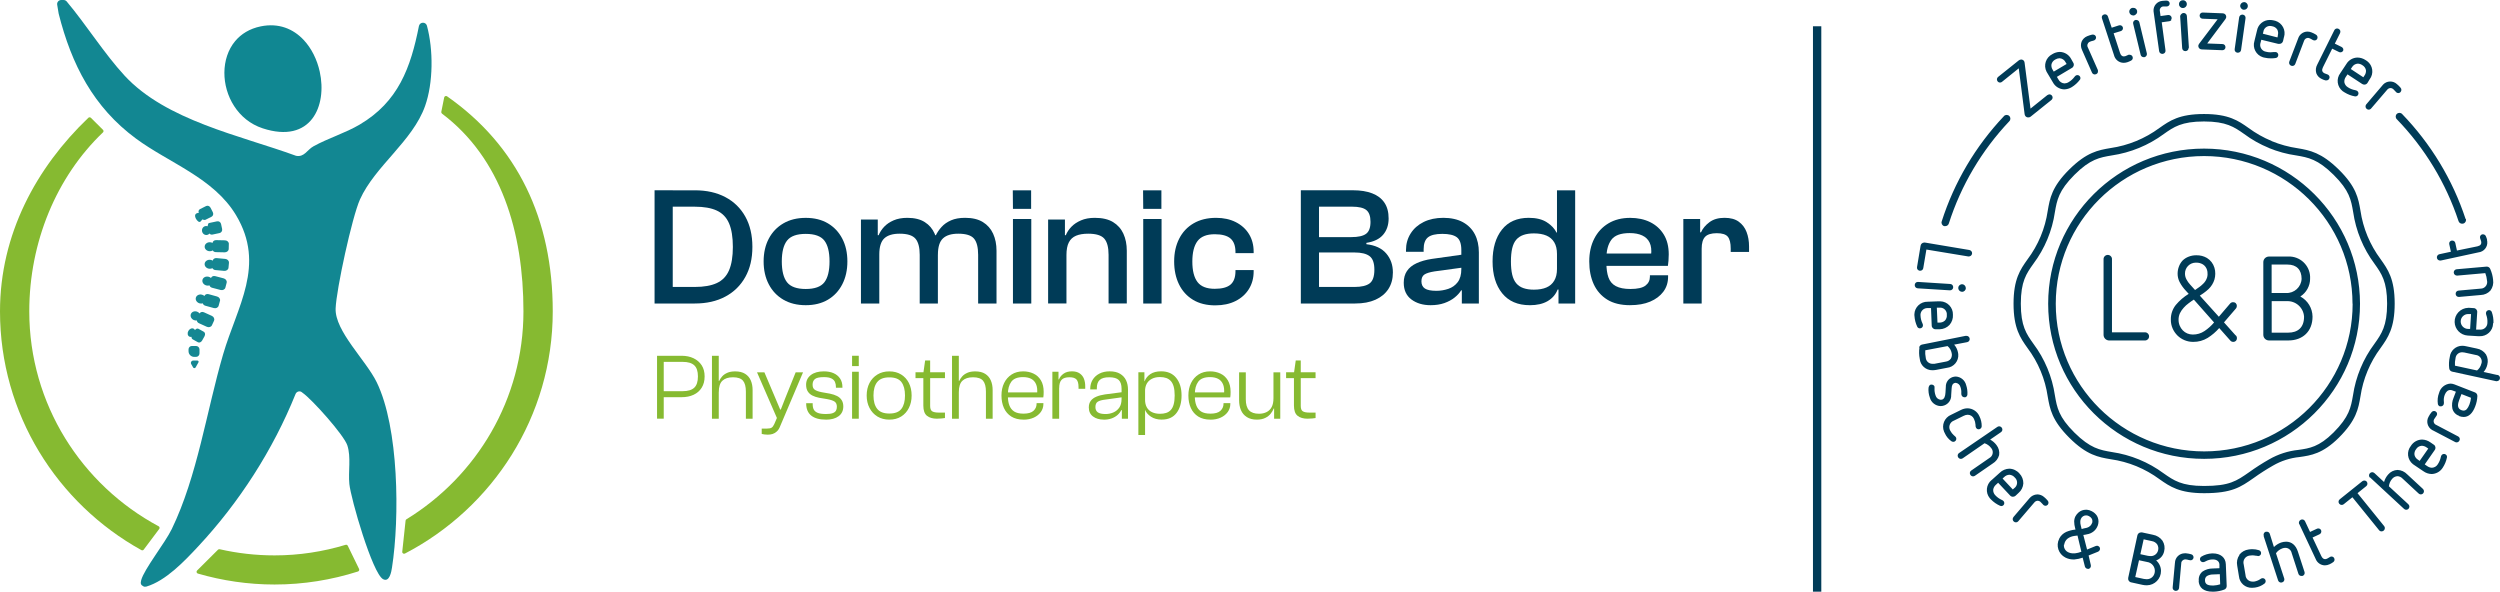 <svg width="300" height="71" viewBox="0 0 300 71" fill="none" xmlns="http://www.w3.org/2000/svg">
<g clip-path="url(#clip0_168_464)">
<path d="M26.926 8.704C26.907 11.473 28.519 14.415 31.523 15.399C37.323 17.298 39.281 12.711 38.368 8.596C38.053 7.171 37.391 5.8 36.427 4.779C35.188 3.465 33.445 2.722 31.288 3.164C29.949 3.438 28.933 4.08 28.217 4.936C27.354 5.971 26.937 7.317 26.926 8.707V8.704Z" fill="#108792"/>
<path d="M53.302 11.693L52.956 13.419C52.94 13.5 52.973 13.582 53.038 13.633C60.135 18.986 62.814 27.832 62.814 37.368C62.814 47.904 57.188 57.156 48.771 62.315C48.714 62.35 48.676 62.41 48.67 62.475L48.27 66.208C48.251 66.381 48.436 66.506 48.591 66.427C59.121 60.952 66.33 49.985 66.33 37.368C66.33 26.293 62.101 17.472 53.648 11.558C53.517 11.469 53.335 11.539 53.305 11.693H53.302Z" fill="url(#paint0_linear_168_464)"/>
<path d="M41.732 65.49C41.686 65.395 41.577 65.347 41.473 65.379C38.772 66.197 35.913 66.647 32.944 66.647C30.681 66.647 28.481 66.39 26.363 65.907C26.289 65.891 26.216 65.913 26.161 65.964L23.651 68.462C23.533 68.579 23.582 68.782 23.743 68.828C26.665 69.676 29.75 70.142 32.944 70.142C36.435 70.142 39.798 69.587 42.957 68.579C43.085 68.538 43.145 68.392 43.088 68.273L41.732 65.488V65.49Z" fill="url(#paint1_linear_168_464)"/>
<path d="M3.513 37.365C3.513 29.067 6.764 21.227 12.355 15.887C12.445 15.803 12.445 15.662 12.357 15.578L10.912 14.14C10.827 14.056 10.688 14.053 10.601 14.137C4.362 20.097 0 28.103 0 37.365C0 49.671 6.857 60.41 16.965 66.013C17.063 66.067 17.186 66.04 17.251 65.95L19.108 63.471C19.187 63.366 19.154 63.214 19.035 63.152C9.806 58.205 3.513 48.506 3.513 37.365Z" fill="url(#paint2_linear_168_464)"/>
<path d="M27.476 31.535L27.419 32.131C27.397 32.361 27.165 32.529 26.899 32.505L25.845 32.407C25.684 32.394 25.551 32.302 25.496 32.18C25.387 32.234 25.259 32.264 25.123 32.25C24.783 32.218 24.529 31.952 24.557 31.654C24.584 31.356 24.884 31.142 25.224 31.175C25.338 31.186 25.444 31.224 25.529 31.278C25.556 31.088 25.755 30.953 25.978 30.971L27.032 31.069C27.299 31.093 27.495 31.302 27.473 31.532L27.476 31.535Z" fill="#158792"/>
<path d="M27.198 33.933L27.046 34.513C26.986 34.738 26.73 34.865 26.471 34.797L25.447 34.529C25.292 34.488 25.175 34.377 25.14 34.247C25.022 34.285 24.892 34.291 24.761 34.255C24.429 34.169 24.222 33.865 24.298 33.575C24.374 33.286 24.704 33.123 25.036 33.21C25.148 33.239 25.246 33.294 25.322 33.361C25.379 33.18 25.597 33.077 25.815 33.134L26.839 33.402C27.097 33.47 27.258 33.706 27.198 33.93V33.933Z" fill="#158792"/>
<path d="M26.395 36.114L26.235 36.691C26.172 36.916 25.913 37.038 25.657 36.967L24.636 36.686C24.481 36.642 24.367 36.528 24.334 36.401C24.217 36.436 24.086 36.442 23.955 36.404C23.626 36.312 23.422 36.006 23.503 35.718C23.585 35.431 23.915 35.271 24.247 35.364C24.358 35.393 24.454 35.45 24.53 35.521C24.59 35.339 24.811 35.239 25.026 35.298L26.047 35.58C26.303 35.651 26.461 35.889 26.398 36.114H26.395Z" fill="#158792"/>
<path d="M25.684 38.484L25.433 39.029C25.338 39.24 25.063 39.324 24.823 39.216L23.87 38.785C23.726 38.72 23.631 38.59 23.62 38.457C23.5 38.474 23.372 38.457 23.25 38.403C22.942 38.262 22.792 37.932 22.917 37.658C23.043 37.385 23.391 37.279 23.699 37.42C23.802 37.466 23.887 37.536 23.949 37.617C24.037 37.447 24.268 37.382 24.47 37.474L25.423 37.905C25.662 38.013 25.779 38.273 25.681 38.484H25.684Z" fill="#158792"/>
<path d="M24.546 40.345L24.252 40.868C24.137 41.071 23.914 41.161 23.753 41.071L23.114 40.714C23.016 40.66 22.969 40.543 22.986 40.421C22.89 40.443 22.798 40.435 22.713 40.389C22.506 40.272 22.457 39.969 22.604 39.709C22.751 39.449 23.037 39.332 23.244 39.446C23.315 39.484 23.364 39.546 23.397 39.617C23.495 39.454 23.683 39.381 23.819 39.457L24.459 39.814C24.619 39.904 24.658 40.142 24.543 40.343L24.546 40.345Z" fill="#158792"/>
<path d="M27.46 29.272L27.446 29.871C27.441 30.104 27.22 30.286 26.953 30.28L25.894 30.256C25.733 30.253 25.595 30.169 25.532 30.053C25.426 30.115 25.303 30.153 25.167 30.148C24.824 30.139 24.552 29.893 24.56 29.592C24.568 29.291 24.848 29.058 25.192 29.067C25.309 29.069 25.415 29.102 25.505 29.151C25.518 28.961 25.706 28.809 25.93 28.815L26.989 28.839C27.256 28.844 27.468 29.04 27.463 29.27L27.46 29.272Z" fill="#158792"/>
<path d="M26.528 26.886L26.654 27.471C26.703 27.699 26.566 27.921 26.349 27.967L25.483 28.151C25.352 28.178 25.218 28.127 25.142 28.024C25.071 28.105 24.979 28.165 24.867 28.189C24.587 28.249 24.312 28.062 24.249 27.769C24.186 27.477 24.361 27.192 24.641 27.133C24.736 27.114 24.829 27.122 24.913 27.152C24.998 26.745 25.001 26.78 25.183 26.742L26.049 26.558C26.267 26.512 26.482 26.659 26.531 26.886H26.528Z" fill="#158792"/>
<path d="M25.265 24.928L25.537 25.461C25.643 25.667 25.575 25.914 25.39 26.006L24.646 26.38C24.532 26.437 24.287 26.326 24.287 26.326L24.094 26.558C23.917 26.773 23.636 26.488 23.5 26.223C23.364 25.957 23.364 25.716 23.604 25.597C23.685 25.556 23.772 25.543 23.857 25.553C23.775 25.38 23.835 25.177 23.993 25.098L24.736 24.724C24.924 24.63 25.161 24.724 25.265 24.93V24.928Z" fill="#158792"/>
<path d="M23.027 41.518H23.523C23.754 41.518 23.939 41.705 23.939 41.933V42.412C23.939 42.643 23.751 42.827 23.523 42.827H23.308C22.929 42.827 22.624 42.521 22.624 42.147V41.919C22.624 41.697 22.806 41.516 23.03 41.516L23.027 41.518Z" fill="#158792"/>
<path d="M23.473 44.092L23.816 43.482C23.871 43.385 23.8 43.266 23.688 43.266H23.193C22.975 43.266 22.839 43.499 22.945 43.688L23.174 44.092C23.239 44.208 23.408 44.208 23.473 44.092Z" fill="#158792"/>
<path d="M80.729 36.42H78.548V22.833H80.729V36.42ZM83.379 36.42H79.261V34.434H83.379C84.465 34.434 85.345 34.279 86.017 33.968C86.69 33.656 87.18 33.147 87.485 32.437C87.79 31.727 87.943 30.793 87.943 29.628C87.943 28.463 87.79 27.509 87.485 26.799C87.18 26.09 86.69 25.58 86.017 25.269C85.345 24.957 84.465 24.803 83.379 24.803H79.261V22.836H83.379C84.792 22.836 86.015 23.109 87.047 23.657C88.079 24.204 88.877 24.984 89.44 25.997C90.004 27.011 90.287 28.222 90.287 29.628C90.287 31.034 90.004 32.223 89.44 33.236C88.877 34.25 88.079 35.035 87.047 35.588C86.015 36.143 84.792 36.42 83.379 36.42Z" fill="#003B57"/>
<path d="M96.689 36.623C95.657 36.623 94.764 36.403 94.009 35.964C93.255 35.526 92.669 34.91 92.256 34.119C91.842 33.328 91.635 32.413 91.635 31.372C91.635 30.332 91.842 29.419 92.256 28.636C92.669 27.853 93.255 27.241 94.009 26.802C94.764 26.363 95.657 26.144 96.689 26.144C97.721 26.144 98.609 26.363 99.349 26.802C100.09 27.241 100.665 27.853 101.073 28.636C101.482 29.419 101.686 30.332 101.686 31.372C101.686 32.413 101.482 33.328 101.073 34.119C100.665 34.91 100.09 35.526 99.349 35.964C98.609 36.403 97.721 36.623 96.689 36.623ZM96.689 34.678C97.762 34.678 98.505 34.412 98.922 33.876C99.336 33.342 99.543 32.508 99.543 31.372C99.543 30.237 99.336 29.403 98.922 28.869C98.508 28.335 97.764 28.067 96.689 28.067C95.613 28.067 94.867 28.335 94.448 28.869C94.026 29.403 93.816 30.237 93.816 31.372C93.816 32.508 94.026 33.342 94.448 33.876C94.87 34.409 95.616 34.678 96.689 34.678Z" fill="#003B57"/>
<path d="M105.515 36.42H103.314V26.342H105.332V29.363L105.515 29.463V36.417V36.42ZM112.546 36.42H110.365V30.579C110.365 29.674 110.19 29.024 109.844 28.631C109.499 28.238 108.87 28.043 107.96 28.043C107.132 28.043 106.517 28.23 106.117 28.601C105.716 28.973 105.515 29.62 105.515 30.538L105.128 30.62L104.946 28.227H105.436C105.586 27.862 105.806 27.526 106.097 27.214C106.389 26.903 106.767 26.645 107.228 26.445C107.69 26.242 108.241 26.141 108.878 26.141C109.733 26.141 110.43 26.309 110.966 26.648C111.503 26.987 111.9 27.453 112.159 28.046C112.418 28.642 112.546 29.325 112.546 30.094V36.42ZM119.577 36.42H117.377V30.579C117.377 29.674 117.211 29.024 116.878 28.631C116.546 28.238 115.917 28.043 114.994 28.043C114.166 28.043 113.551 28.233 113.15 28.612C112.75 28.991 112.549 29.639 112.549 30.56L112.162 30.62L111.979 28.227H112.306C112.47 27.889 112.696 27.558 112.99 27.233C113.281 26.908 113.66 26.645 114.12 26.442C114.583 26.239 115.146 26.139 115.811 26.139C116.679 26.139 117.39 26.307 117.94 26.645C118.49 26.984 118.902 27.45 119.174 28.043C119.446 28.639 119.582 29.322 119.582 30.091V36.417L119.577 36.42Z" fill="#003B57"/>
<path d="M123.735 25.066H121.554L121.535 22.836H123.735V25.066ZM123.754 36.42H121.554V26.282H123.754V36.42Z" fill="#003B57"/>
<path d="M127.975 36.419H125.774V26.341H127.792V29.362L127.975 29.462V36.417V36.419ZM135.21 36.419H133.029V30.578C133.029 29.673 132.855 29.023 132.509 28.63C132.163 28.238 131.52 28.043 130.583 28.043C129.998 28.043 129.513 28.124 129.127 28.286C128.74 28.449 128.451 28.714 128.261 29.088C128.07 29.459 127.975 29.963 127.975 30.6H127.588L127.406 28.227H127.896C128.045 27.861 128.269 27.525 128.568 27.213C128.868 26.902 129.252 26.645 129.72 26.444C130.189 26.241 130.741 26.141 131.381 26.141C132.277 26.141 133.004 26.309 133.563 26.647C134.118 26.986 134.535 27.452 134.807 28.045C135.079 28.641 135.215 29.324 135.215 30.093V36.419H135.21Z" fill="#003B57"/>
<path d="M139.368 25.066H137.187L137.168 22.836H139.368V25.066ZM139.387 36.42H137.187V26.282H139.387V36.42Z" fill="#003B57"/>
<path d="M145.85 36.644C144.791 36.644 143.895 36.422 143.16 35.975C142.424 35.528 141.866 34.91 141.479 34.119C141.093 33.328 140.899 32.412 140.899 31.372C140.899 30.332 141.101 29.435 141.501 28.644C141.902 27.853 142.479 27.238 143.233 26.799C143.987 26.36 144.886 26.141 145.934 26.141C146.83 26.141 147.62 26.314 148.298 26.658C148.976 27.002 149.504 27.479 149.878 28.088C150.251 28.698 150.438 29.4 150.438 30.196V30.378H148.257V30.256C148.257 29.514 148.061 28.969 147.666 28.625C147.272 28.281 146.64 28.108 145.771 28.108C144.807 28.108 144.115 28.381 143.702 28.928C143.288 29.476 143.081 30.297 143.081 31.391C143.081 32.486 143.288 33.304 143.702 33.846C144.115 34.387 144.804 34.656 145.771 34.656C146.64 34.656 147.272 34.488 147.666 34.149C148.061 33.81 148.257 33.271 148.257 32.526V32.404H150.438V32.586C150.438 33.369 150.248 34.071 149.867 34.685C149.485 35.3 148.952 35.78 148.265 36.124C147.579 36.468 146.773 36.642 145.85 36.642V36.644Z" fill="#003B57"/>
<path d="M162.621 36.42H156.1V22.833H162.376C163.259 22.833 164.021 22.955 164.658 23.199C165.296 23.443 165.786 23.814 166.126 24.315C166.467 24.816 166.635 25.45 166.635 26.222C166.635 26.994 166.415 27.655 165.974 28.17C165.532 28.685 164.863 29.007 163.967 29.143V29.305C165.026 29.427 165.821 29.798 166.352 30.422C166.883 31.045 167.147 31.8 167.147 32.692C167.147 33.461 166.968 34.125 166.608 34.678C166.249 35.233 165.731 35.661 165.059 35.965C164.386 36.268 163.575 36.42 162.624 36.42H162.621ZM158.281 24.803V28.452H162.175C162.989 28.452 163.575 28.319 163.929 28.056C164.283 27.794 164.46 27.317 164.46 26.626C164.46 25.935 164.293 25.477 163.961 25.206C163.629 24.935 163.054 24.8 162.24 24.8H158.286L158.281 24.803ZM158.281 30.297V34.434H162.54C163.368 34.434 163.972 34.293 164.353 34.008C164.735 33.724 164.925 33.177 164.925 32.367C164.925 31.557 164.732 31.026 164.345 30.733C163.959 30.443 163.357 30.297 162.543 30.297H158.284H158.281Z" fill="#003B57"/>
<path d="M171.671 36.623C170.748 36.623 169.98 36.393 169.367 35.935C168.754 35.475 168.449 34.805 168.449 33.928C168.449 33.372 168.577 32.904 168.836 32.519C169.095 32.134 169.479 31.823 169.988 31.587C170.497 31.351 171.104 31.178 171.812 31.069L175.562 30.541V32.102L172.139 32.568C171.554 32.662 171.148 32.79 170.916 32.952C170.685 33.115 170.571 33.386 170.571 33.762C170.571 34.139 170.709 34.442 170.99 34.624C171.268 34.805 171.728 34.898 172.365 34.898C172.855 34.898 173.329 34.819 173.792 34.664C174.255 34.51 174.631 34.242 174.922 33.863C175.213 33.483 175.36 32.958 175.36 32.28L175.646 34.857L175.341 34.838C175.151 35.15 174.887 35.439 174.546 35.71C174.206 35.981 173.797 36.201 173.324 36.369C172.847 36.537 172.297 36.623 171.673 36.623H171.671ZM177.46 36.42H175.42V34.434L175.36 33.887V30.013C175.36 29.257 175.181 28.742 174.821 28.471C174.462 28.2 173.879 28.065 173.079 28.065C172.278 28.065 171.703 28.203 171.358 28.479C171.012 28.756 170.837 29.233 170.837 29.91V30.213H168.719V30.01C168.719 29.268 168.907 28.601 169.28 28.013C169.653 27.425 170.176 26.965 170.848 26.634C171.521 26.304 172.305 26.139 173.201 26.139C174.097 26.139 174.925 26.315 175.557 26.667C176.188 27.019 176.665 27.501 176.983 28.116C177.302 28.731 177.463 29.457 177.463 30.297V36.42H177.46Z" fill="#003B57"/>
<path d="M183.573 36.623C182.132 36.623 181.029 36.146 180.261 35.193C179.493 34.239 179.109 32.966 179.109 31.37C179.109 29.774 179.482 28.504 180.231 27.558C180.977 26.613 182.053 26.139 183.453 26.139C184.349 26.139 185.073 26.317 185.623 26.675C186.173 27.032 186.557 27.442 186.775 27.902H187.325L187.224 30.479H186.838C186.838 29.91 186.729 29.444 186.511 29.081C186.293 28.715 185.98 28.444 185.574 28.271C185.166 28.095 184.665 28.008 184.065 28.008C183.589 28.008 183.175 28.067 182.821 28.189C182.467 28.311 182.178 28.501 181.955 28.758C181.732 29.016 181.568 29.36 181.465 29.793C181.364 30.227 181.312 30.752 181.312 31.375C181.312 31.998 181.364 32.524 181.465 32.958C181.568 33.391 181.729 33.738 181.955 34.001C182.178 34.263 182.467 34.456 182.821 34.578C183.175 34.7 183.589 34.759 184.065 34.759C184.665 34.759 185.166 34.672 185.574 34.496C185.983 34.32 186.293 34.047 186.511 33.675C186.729 33.304 186.838 32.841 186.838 32.286H187.224L187.325 34.74H186.917C186.685 35.336 186.288 35.797 185.724 36.13C185.16 36.461 184.444 36.626 183.573 36.626V36.623ZM189.016 36.42H187.02V34.028L186.838 33.765V22.836H189.019V36.423L189.016 36.42Z" fill="#003B57"/>
<path d="M195.62 36.623C194.506 36.623 193.588 36.401 192.869 35.954C192.15 35.507 191.609 34.892 191.249 34.109C190.89 33.326 190.71 32.413 190.71 31.372C190.71 30.332 190.911 29.419 191.312 28.636C191.712 27.853 192.281 27.241 193.014 26.802C193.746 26.363 194.618 26.144 195.622 26.144C196.532 26.144 197.335 26.317 198.027 26.661C198.719 27.005 199.263 27.504 199.658 28.151C200.053 28.801 200.249 29.59 200.249 30.524C200.249 30.782 200.238 31.034 200.219 31.286C200.197 31.535 200.175 31.741 200.148 31.903H191.75V30.424H198.354L198.13 30.627C198.199 30.007 198.141 29.503 197.956 29.116C197.774 28.731 197.477 28.444 197.068 28.254C196.66 28.064 196.159 27.97 195.56 27.97C194.487 27.97 193.752 28.241 193.36 28.78C192.965 29.321 192.769 30.058 192.769 30.99V31.578C192.769 32.255 192.85 32.824 193.014 33.29C193.177 33.756 193.471 34.106 193.901 34.334C194.329 34.564 194.912 34.678 195.644 34.678C196.499 34.678 197.104 34.542 197.458 34.271C197.812 34 197.989 33.643 197.989 33.196V33.033H200.17V33.215C200.17 33.903 199.979 34.501 199.598 35.008C199.217 35.515 198.691 35.91 198.019 36.195C197.346 36.479 196.548 36.62 195.625 36.62L195.62 36.623Z" fill="#003B57"/>
<path d="M204.2 36.42H202V26.282H204.018V29.1L204.2 29.2V36.42ZM204.2 29.85H203.669V27.883H204.119C204.323 27.423 204.658 27.019 205.129 26.667C205.597 26.315 206.199 26.139 206.932 26.139C207.664 26.139 208.225 26.293 208.653 26.605C209.08 26.916 209.393 27.328 209.589 27.843C209.785 28.358 209.886 28.932 209.886 29.566V30.235H207.686V29.829C207.686 29.168 207.571 28.693 207.34 28.409C207.109 28.125 206.667 27.984 206.017 27.984C205.366 27.984 204.897 28.125 204.62 28.409C204.342 28.693 204.2 29.173 204.2 29.848V29.85Z" fill="#003B57"/>
<path d="M79.648 50.244H78.845V42.693H79.648V50.244ZM81.802 47.662H79.196V46.941H81.927C82.554 46.941 83.014 46.803 83.311 46.524C83.605 46.245 83.752 45.795 83.752 45.172C83.752 44.549 83.605 44.11 83.311 43.837C83.016 43.563 82.556 43.425 81.927 43.425H79.196V42.693H81.802C82.338 42.693 82.815 42.794 83.229 42.991C83.643 43.192 83.97 43.474 84.204 43.837C84.438 44.202 84.555 44.647 84.555 45.172C84.555 45.698 84.438 46.15 84.204 46.524C83.97 46.898 83.646 47.182 83.229 47.375C82.812 47.567 82.338 47.662 81.802 47.662Z" fill="#86BA31"/>
<path d="M86.251 50.245H85.435V42.694H86.251V50.245ZM90.309 50.245H89.506V46.999C89.506 46.398 89.391 45.962 89.16 45.685C88.928 45.412 88.531 45.273 87.964 45.273C87.398 45.273 86.99 45.409 86.695 45.68C86.401 45.951 86.254 46.409 86.254 47.056H86.039L86.085 45.715H86.3C86.377 45.542 86.491 45.366 86.646 45.184C86.802 45.003 87.008 44.856 87.27 44.74C87.531 44.623 87.85 44.566 88.226 44.566C88.708 44.566 89.105 44.664 89.416 44.859C89.726 45.054 89.952 45.322 90.097 45.658C90.241 45.997 90.312 46.379 90.312 46.807V50.245H90.309Z" fill="#86BA31"/>
<path d="M92.12 52.16C91.992 52.16 91.859 52.15 91.717 52.133C91.578 52.114 91.475 52.093 91.406 52.071V51.429H92.041C92.291 51.429 92.474 51.394 92.591 51.321C92.708 51.25 92.817 51.104 92.915 50.887L93.345 49.885L93.266 50.245L90.843 44.678H91.728L93.043 47.777L93.62 49.14H93.699L94.233 47.777L95.48 44.678H96.365L93.623 51.136C93.517 51.416 93.383 51.627 93.22 51.773C93.057 51.919 92.888 52.022 92.711 52.077C92.534 52.131 92.338 52.16 92.128 52.16H92.12Z" fill="#86BA31"/>
<path d="M99.099 50.356C98.336 50.356 97.754 50.193 97.348 49.871C96.945 49.548 96.741 49.058 96.741 48.405V48.383H97.522V48.519C97.522 48.774 97.568 48.988 97.658 49.156C97.748 49.324 97.909 49.454 98.135 49.546C98.361 49.635 98.685 49.681 99.11 49.681C99.456 49.681 99.725 49.649 99.913 49.581C100.101 49.513 100.234 49.416 100.311 49.288C100.387 49.161 100.425 49.004 100.425 48.814C100.425 48.522 100.332 48.313 100.147 48.188C99.962 48.064 99.657 47.966 99.235 47.89L98.296 47.733C97.993 47.674 97.726 47.584 97.492 47.468C97.258 47.351 97.073 47.189 96.937 46.977C96.8 46.766 96.732 46.498 96.732 46.165C96.732 45.685 96.923 45.298 97.304 45.002C97.686 44.71 98.206 44.563 98.862 44.563C99.308 44.563 99.695 44.634 100.022 44.778C100.351 44.921 100.61 45.132 100.803 45.414C100.997 45.696 101.092 46.048 101.092 46.468V46.525H100.311V46.425C100.311 46.208 100.272 46.01 100.196 45.834C100.12 45.658 99.978 45.517 99.766 45.411C99.554 45.306 99.257 45.254 98.87 45.254C98.342 45.254 97.982 45.33 97.794 45.485C97.606 45.639 97.511 45.861 97.511 46.157C97.511 46.452 97.593 46.636 97.762 46.761C97.931 46.885 98.219 46.988 98.633 47.069L99.586 47.237C99.918 47.305 100.204 47.4 100.441 47.519C100.678 47.638 100.863 47.804 100.997 48.01C101.128 48.215 101.196 48.47 101.196 48.771C101.196 49.275 101.008 49.665 100.635 49.944C100.262 50.223 99.75 50.361 99.099 50.361V50.356Z" fill="#86BA31"/>
<path d="M103.053 43.932H102.25V42.691H103.053V43.932ZM103.053 50.245H102.25V44.609H103.053V50.245Z" fill="#86BA31"/>
<path d="M106.721 50.356C106.177 50.356 105.703 50.231 105.294 49.985C104.886 49.736 104.57 49.394 104.341 48.953C104.115 48.514 104.001 48.015 104.001 47.46C104.001 46.904 104.115 46.387 104.341 45.956C104.567 45.526 104.886 45.184 105.294 44.938C105.703 44.688 106.177 44.566 106.721 44.566C107.266 44.566 107.737 44.691 108.137 44.938C108.538 45.187 108.848 45.526 109.066 45.956C109.284 46.39 109.395 46.891 109.395 47.46C109.395 48.029 109.287 48.514 109.066 48.953C108.848 49.392 108.538 49.736 108.137 49.985C107.737 50.234 107.266 50.356 106.721 50.356ZM106.721 49.624C107.402 49.624 107.884 49.438 108.17 49.061C108.456 48.684 108.6 48.151 108.6 47.46C108.6 46.769 108.456 46.224 108.17 45.848C107.884 45.471 107.399 45.284 106.721 45.284C106.043 45.284 105.564 45.471 105.264 45.848C104.965 46.224 104.818 46.761 104.818 47.46C104.818 48.159 104.968 48.684 105.264 49.061C105.561 49.438 106.049 49.624 106.721 49.624Z" fill="#86BA31"/>
<path d="M113.396 45.374H109.861V44.675H113.396V45.374ZM112.443 50.245C111.928 50.245 111.528 50.128 111.236 49.895C110.945 49.662 110.801 49.253 110.801 48.668V44.78L111.016 43.258H111.618V48.711C111.618 49.042 111.699 49.259 111.868 49.359C112.034 49.459 112.299 49.511 112.661 49.511H113.396V50.164C113.298 50.18 113.164 50.196 112.998 50.215C112.832 50.234 112.647 50.242 112.443 50.242V50.245Z" fill="#86BA31"/>
<path d="M115.059 50.245H114.242V42.694H115.059V50.245ZM119.114 50.245H118.311V46.999C118.311 46.398 118.196 45.962 117.965 45.685C117.733 45.412 117.336 45.273 116.769 45.273C116.203 45.273 115.794 45.409 115.5 45.68C115.206 45.951 115.059 46.409 115.059 47.056H114.844L114.89 45.715H115.105C115.182 45.542 115.296 45.366 115.451 45.184C115.606 45.003 115.813 44.856 116.075 44.74C116.336 44.623 116.655 44.566 117.031 44.566C117.513 44.566 117.91 44.664 118.221 44.859C118.531 45.054 118.757 45.322 118.901 45.658C119.046 45.997 119.117 46.379 119.117 46.807V50.245H119.114Z" fill="#86BA31"/>
<path d="M122.817 50.356C122.234 50.356 121.75 50.231 121.355 49.985C120.963 49.735 120.669 49.394 120.47 48.958C120.274 48.522 120.176 48.023 120.176 47.46C120.176 46.896 120.282 46.398 120.492 45.967C120.701 45.536 121.004 45.192 121.393 44.94C121.782 44.688 122.245 44.563 122.782 44.563C123.234 44.563 123.648 44.653 124.021 44.829C124.394 45.005 124.691 45.276 124.911 45.642C125.129 46.008 125.241 46.465 125.241 47.023C125.241 47.151 125.238 47.275 125.23 47.395C125.222 47.514 125.211 47.611 125.197 47.687H120.609V47.088H124.595L124.459 47.235C124.497 46.761 124.451 46.381 124.323 46.092C124.195 45.802 123.999 45.59 123.735 45.455C123.471 45.319 123.149 45.252 122.771 45.252C122.098 45.252 121.627 45.438 121.355 45.81C121.083 46.181 120.946 46.688 120.946 47.327V47.53C120.946 47.966 121.006 48.343 121.129 48.657C121.249 48.971 121.442 49.215 121.706 49.383C121.97 49.551 122.341 49.638 122.817 49.638C123.375 49.638 123.778 49.524 124.024 49.294C124.269 49.063 124.391 48.784 124.391 48.454V48.375H125.208V48.476C125.208 48.828 125.105 49.147 124.903 49.435C124.699 49.719 124.418 49.947 124.059 50.112C123.699 50.277 123.286 50.361 122.82 50.361L122.817 50.356Z" fill="#86BA31"/>
<path d="M127.101 50.245H126.284V44.609H127.019V46.143L127.098 46.2V50.245H127.101ZM127.101 46.557H126.818V45.53H127.079C127.169 45.276 127.346 45.051 127.613 44.853C127.877 44.658 128.218 44.56 128.632 44.56C129.015 44.56 129.329 44.645 129.566 44.81C129.802 44.975 129.974 45.192 130.075 45.457C130.178 45.723 130.227 46.023 130.227 46.354V46.657H129.424V46.465C129.424 46.029 129.342 45.72 129.182 45.541C129.018 45.36 128.738 45.27 128.337 45.27C127.899 45.27 127.583 45.371 127.392 45.574C127.199 45.777 127.104 46.105 127.104 46.554L127.101 46.557Z" fill="#86BA31"/>
<path d="M132.446 50.355C131.932 50.355 131.507 50.231 131.166 49.979C130.826 49.727 130.657 49.364 130.657 48.893C130.657 48.576 130.733 48.313 130.889 48.104C131.044 47.893 131.267 47.728 131.561 47.603C131.855 47.478 132.204 47.386 132.604 47.327L134.701 47.056V47.665L132.672 47.947C132.226 47.998 131.913 48.085 131.727 48.207C131.542 48.326 131.45 48.54 131.45 48.849C131.45 49.134 131.545 49.345 131.738 49.48C131.932 49.616 132.242 49.684 132.672 49.684C132.996 49.684 133.304 49.621 133.595 49.497C133.887 49.372 134.124 49.18 134.309 48.922C134.494 48.662 134.587 48.313 134.587 47.868L134.745 49.245L134.551 49.212C134.453 49.424 134.306 49.616 134.11 49.792C133.914 49.968 133.677 50.106 133.397 50.209C133.116 50.312 132.8 50.361 132.446 50.361V50.355ZM135.357 50.245H134.622V49.039L134.589 48.768V46.66C134.589 46.172 134.475 45.818 134.249 45.601C134.023 45.384 133.642 45.273 133.105 45.273C132.569 45.273 132.215 45.376 131.978 45.582C131.741 45.788 131.621 46.118 131.621 46.568V46.725H130.829V46.647C130.829 46.248 130.924 45.894 131.112 45.582C131.3 45.27 131.569 45.021 131.921 44.837C132.272 44.653 132.686 44.56 133.162 44.56C133.669 44.56 134.083 44.658 134.41 44.853C134.734 45.048 134.973 45.308 135.129 45.636C135.284 45.964 135.36 46.338 135.36 46.758V50.239L135.357 50.245Z" fill="#86BA31"/>
<path d="M137.408 52.203H136.604V44.674H137.329V46.115L137.408 46.262V52.2V52.203ZM139.437 50.355C138.9 50.355 138.459 50.236 138.11 50C137.762 49.765 137.528 49.491 137.408 49.182H137.157L137.19 47.941H137.405C137.405 48.318 137.476 48.632 137.62 48.887C137.765 49.142 137.972 49.334 138.244 49.461C138.516 49.589 138.832 49.654 139.194 49.654C139.466 49.654 139.712 49.621 139.929 49.553C140.147 49.486 140.335 49.369 140.49 49.204C140.646 49.039 140.763 48.811 140.842 48.521C140.921 48.231 140.961 47.876 140.961 47.456C140.961 47.036 140.921 46.673 140.842 46.392C140.763 46.11 140.648 45.888 140.496 45.72C140.343 45.555 140.161 45.435 139.946 45.359C139.731 45.284 139.48 45.246 139.191 45.246C138.829 45.246 138.511 45.313 138.241 45.449C137.971 45.584 137.762 45.777 137.617 46.029C137.473 46.281 137.402 46.595 137.402 46.969H137.187L137.155 45.742H137.359C137.487 45.398 137.716 45.113 138.045 44.891C138.375 44.669 138.805 44.558 139.341 44.558C140.12 44.558 140.722 44.823 141.147 45.351C141.574 45.882 141.787 46.581 141.787 47.454C141.787 48.326 141.585 49.036 141.179 49.562C140.776 50.087 140.191 50.35 139.428 50.35L139.437 50.355Z" fill="#86BA31"/>
<path d="M145.248 50.356C144.665 50.356 144.18 50.231 143.786 49.985C143.393 49.735 143.099 49.394 142.901 48.958C142.704 48.522 142.606 48.023 142.606 47.46C142.606 46.896 142.713 46.398 142.922 45.967C143.132 45.536 143.434 45.192 143.824 44.94C144.213 44.688 144.676 44.563 145.212 44.563C145.665 44.563 146.078 44.653 146.451 44.829C146.825 45.005 147.121 45.276 147.342 45.642C147.56 46.008 147.671 46.465 147.671 47.023C147.671 47.151 147.669 47.275 147.661 47.395C147.652 47.514 147.641 47.611 147.628 47.687H143.039V47.088H147.026L146.89 47.235C146.928 46.761 146.882 46.381 146.754 46.092C146.626 45.802 146.43 45.59 146.166 45.455C145.901 45.319 145.58 45.252 145.202 45.252C144.529 45.252 144.058 45.438 143.786 45.81C143.513 46.181 143.377 46.688 143.377 47.327V47.53C143.377 47.966 143.437 48.343 143.56 48.657C143.679 48.971 143.873 49.215 144.137 49.383C144.401 49.551 144.771 49.638 145.248 49.638C145.806 49.638 146.209 49.524 146.454 49.294C146.699 49.063 146.822 48.784 146.822 48.454V48.375H147.639V48.476C147.639 48.828 147.535 49.147 147.334 49.435C147.13 49.719 146.849 49.947 146.49 50.112C146.13 50.277 145.716 50.361 145.251 50.361L145.248 50.356Z" fill="#86BA31"/>
<path d="M150.822 50.356C150.337 50.356 149.937 50.253 149.616 50.047C149.294 49.842 149.06 49.562 148.913 49.213C148.766 48.863 148.692 48.468 148.692 48.024V44.678H149.496V47.913C149.496 48.514 149.624 48.953 149.88 49.232C150.136 49.511 150.536 49.649 151.081 49.649C151.421 49.649 151.723 49.584 151.987 49.451C152.252 49.321 152.456 49.118 152.6 48.847C152.744 48.576 152.815 48.224 152.815 47.788H153.066V49.015H152.851C152.769 49.227 152.644 49.435 152.483 49.641C152.32 49.847 152.102 50.018 151.827 50.153C151.552 50.288 151.217 50.356 150.825 50.356H150.822ZM153.629 50.245H152.894V48.465L152.815 48.408V44.678H153.632V50.245H153.629Z" fill="#86BA31"/>
<path d="M157.867 45.374H154.332V44.675H157.867V45.374ZM156.916 50.245C156.402 50.245 156.001 50.128 155.71 49.895C155.419 49.662 155.274 49.253 155.274 48.668V44.78L155.489 43.258H156.091V48.711C156.091 49.042 156.173 49.259 156.342 49.359C156.508 49.459 156.772 49.511 157.134 49.511H157.869V50.164C157.771 50.18 157.638 50.196 157.472 50.215C157.306 50.234 157.12 50.242 156.916 50.242V50.245Z" fill="#86BA31"/>
<path d="M295.085 48.053L295.376 47.287L296.52 47.734C296.495 48.002 296.433 48.262 296.34 48.514C296.139 49.037 295.924 49.273 295.632 49.273C295.54 49.27 295.45 49.248 295.363 49.216C294.946 49.059 294.851 48.671 295.085 48.07M295.085 49.928C295.262 49.996 295.447 50.034 295.638 50.037C296.239 50.037 296.705 49.614 297.024 48.774C297.179 48.379 297.266 47.959 297.285 47.533C297.296 47.336 297.173 47.151 296.986 47.086L294.537 46.13C294.377 46.065 294.208 46.032 294.036 46.032C293.396 46.078 292.857 46.523 292.691 47.141C292.525 47.566 292.476 48.029 292.544 48.479C292.569 48.609 292.659 48.717 292.781 48.763C292.822 48.769 292.863 48.769 292.901 48.763C293.051 48.763 293.187 48.671 293.241 48.53C293.277 48.419 293.282 48.303 293.263 48.186C293.23 47.907 293.271 47.626 293.375 47.365C293.514 47.005 293.75 46.799 294.028 46.799C294.107 46.799 294.183 46.813 294.257 46.84L294.706 47.005L294.42 47.758C294.251 48.151 294.203 48.587 294.281 49.007C294.374 49.427 294.684 49.766 295.093 49.898M291.978 51.66L294.606 53.038C294.663 53.071 294.728 53.087 294.793 53.087C294.932 53.087 295.06 53.006 295.126 52.881C295.229 52.711 295.175 52.489 295.003 52.386C294.989 52.377 294.976 52.372 294.962 52.364L292.348 50.99C292.098 50.893 291.972 50.611 292.07 50.362C292.078 50.343 292.087 50.324 292.098 50.305C292.157 50.197 292.228 50.091 292.307 49.996C292.343 49.953 292.373 49.907 292.403 49.858C292.503 49.69 292.449 49.473 292.28 49.376C292.272 49.37 292.266 49.367 292.258 49.365C292.204 49.335 292.144 49.319 292.084 49.321C291.967 49.321 291.855 49.378 291.784 49.468C291.648 49.63 291.531 49.806 291.436 49.993C291.106 50.551 291.294 51.272 291.855 51.6C291.896 51.624 291.937 51.643 291.978 51.662M290.357 55.309L290.156 55.165C289.949 55.041 289.799 54.837 289.739 54.602C289.701 54.355 289.767 54.106 289.924 53.911C290.069 53.664 290.327 53.505 290.616 53.491C290.829 53.499 291.033 53.572 291.204 53.7L291.392 53.83L290.36 55.306L290.357 55.309ZM290.807 56.547C291.095 56.758 291.444 56.875 291.803 56.883C292.345 56.867 292.841 56.582 293.127 56.124C293.372 55.753 293.544 55.339 293.633 54.902C293.666 54.761 293.606 54.615 293.486 54.537C293.426 54.496 293.356 54.474 293.285 54.474C293.162 54.474 293.048 54.534 292.98 54.634C292.936 54.705 292.909 54.781 292.895 54.862C292.83 55.165 292.705 55.455 292.533 55.715C292.383 55.962 292.119 56.119 291.828 56.13C291.626 56.124 291.43 56.054 291.267 55.935L290.967 55.729L292.166 54.006C292.315 53.811 292.28 53.529 292.081 53.38C292.073 53.374 292.065 53.369 292.057 53.364L291.648 53.082C291.357 52.873 291.011 52.757 290.652 52.746C290.101 52.754 289.595 53.041 289.306 53.505C288.764 54.179 288.873 55.16 289.551 55.699C289.606 55.742 289.66 55.78 289.718 55.815L290.807 56.547ZM284.402 57.286L288.476 61.058C288.62 61.207 288.86 61.212 289.01 61.069C289.012 61.066 289.015 61.063 289.02 61.058C289.091 60.982 289.129 60.884 289.129 60.781C289.124 60.678 289.078 60.584 289.004 60.513L286.668 58.354C286.703 58.023 286.839 57.712 287.057 57.463C287.215 57.273 287.444 57.157 287.689 57.14C287.923 57.151 288.144 57.254 288.304 57.425L290.224 59.21C290.363 59.359 290.6 59.37 290.75 59.232C290.758 59.226 290.763 59.218 290.771 59.21C290.916 59.061 290.91 58.823 290.76 58.679C290.758 58.676 290.752 58.674 290.75 58.668L288.862 56.918C288.56 56.601 288.146 56.411 287.705 56.392C287.264 56.409 286.85 56.612 286.57 56.951C286.344 57.208 286.177 57.514 286.085 57.842L284.933 56.772C284.859 56.707 284.767 56.669 284.669 56.663C284.563 56.663 284.459 56.709 284.386 56.788C284.315 56.864 284.279 56.961 284.282 57.064C284.282 57.167 284.328 57.265 284.407 57.333M280.772 59.914C280.606 60.039 280.573 60.275 280.701 60.44C280.701 60.44 280.704 60.443 280.707 60.445C280.832 60.611 281.069 60.641 281.235 60.516C281.24 60.513 281.246 60.508 281.249 60.505L282.289 59.671L285.486 63.621C285.559 63.715 285.671 63.77 285.791 63.767C286.009 63.767 286.183 63.588 286.183 63.371C286.183 63.282 286.153 63.198 286.096 63.13L282.902 59.18L283.947 58.34C284.113 58.21 284.141 57.972 284.013 57.807C284.013 57.807 284.01 57.801 284.007 57.798C283.934 57.712 283.827 57.663 283.716 57.666C283.629 57.666 283.542 57.696 283.473 57.75L280.772 59.914ZM275.906 62.87L277.869 67.05C278.038 67.514 278.477 67.828 278.972 67.844C279.174 67.844 279.37 67.796 279.549 67.712C279.696 67.644 279.838 67.562 279.972 67.465C280.132 67.367 280.192 67.164 280.11 66.996C280.056 66.869 279.931 66.785 279.792 66.782C279.732 66.782 279.672 66.796 279.617 66.823C279.571 66.845 279.528 66.872 279.487 66.904C279.413 66.956 279.334 67.002 279.253 67.037C279.176 67.075 279.095 67.097 279.01 67.099C278.831 67.099 278.678 66.975 278.561 66.734L277.507 64.501L278.324 64.122C278.422 64.084 278.498 64.005 278.534 63.908C278.569 63.818 278.569 63.721 278.534 63.631C278.477 63.499 278.346 63.415 278.201 63.412C278.139 63.412 278.079 63.425 278.022 63.453L277.205 63.832L276.608 62.556C276.549 62.42 276.415 62.334 276.268 62.334C276.208 62.334 276.151 62.347 276.097 62.374C276.001 62.415 275.928 62.494 275.895 62.588C275.854 62.683 275.854 62.789 275.895 62.884M271.65 64.374L273.368 69.64C273.417 69.798 273.561 69.906 273.727 69.909C273.771 69.909 273.812 69.9 273.853 69.887C274.049 69.835 274.166 69.635 274.114 69.44C274.111 69.429 274.106 69.416 274.103 69.405L273.117 66.387C273.308 66.116 273.58 65.913 273.894 65.802C274.008 65.761 274.13 65.739 274.253 65.739C274.621 65.745 274.934 66.007 275.002 66.368L275.808 68.852C275.854 69.007 275.998 69.115 276.162 69.115C276.205 69.123 276.249 69.123 276.293 69.115C276.494 69.055 276.608 68.841 276.546 68.641C276.546 68.638 276.546 68.635 276.543 68.633L275.745 66.186C275.495 65.422 274.996 65.002 274.332 65.002C274.125 65.005 273.918 65.04 273.722 65.105C273.403 65.222 273.112 65.406 272.87 65.644L272.379 64.073C272.336 63.913 272.192 63.805 272.025 63.805C271.982 63.799 271.938 63.799 271.895 63.805C271.696 63.864 271.584 64.073 271.644 64.273C271.644 64.279 271.647 64.284 271.65 64.287M268.725 66.609C268.466 66.98 268.374 67.438 268.464 67.879L268.673 69.15C268.744 69.955 269.433 70.562 270.245 70.537C270.364 70.537 270.481 70.529 270.599 70.51C271.007 70.453 271.396 70.291 271.723 70.041C271.838 69.96 271.897 69.822 271.876 69.684C271.851 69.508 271.699 69.378 271.522 69.38H271.481C271.391 69.397 271.307 69.434 271.233 69.491L271.176 69.532C270.966 69.665 270.729 69.751 270.484 69.792C270.419 69.798 270.356 69.798 270.291 69.792C269.847 69.792 269.479 69.445 269.46 69.001L269.245 67.731C269.117 67.289 269.373 66.826 269.817 66.698C269.866 66.685 269.915 66.674 269.967 66.668C270.065 66.652 270.166 66.641 270.266 66.641C270.416 66.641 270.569 66.658 270.716 66.69H270.778C270.844 66.712 270.912 66.723 270.98 66.725H271.029C271.219 66.701 271.356 66.525 271.328 66.335C271.328 66.327 271.328 66.319 271.326 66.311C271.301 66.173 271.198 66.059 271.061 66.021C270.811 65.94 270.55 65.899 270.285 65.902C270.136 65.902 269.986 65.913 269.836 65.937C269.395 65.994 268.992 66.221 268.72 66.571M264.602 69.643C264.58 69.44 264.67 69.24 264.839 69.12C265.057 68.998 265.302 68.933 265.553 68.936L266.378 68.903L266.421 70.117C266.165 70.201 265.898 70.25 265.626 70.261H265.495C264.88 70.261 264.6 70.074 264.6 69.635M263.832 69.662C263.867 70.529 264.447 71.001 265.509 71.001H265.653C266.081 70.987 266.503 70.903 266.906 70.754C267.094 70.686 267.214 70.505 267.203 70.307L267.099 67.706C267.072 66.907 266.47 66.408 265.542 66.408H265.444C264.992 66.427 264.553 66.56 264.167 66.793C264.055 66.864 263.99 66.988 263.995 67.118C264.009 67.313 264.172 67.462 264.368 67.462C264.485 67.451 264.6 67.411 264.7 67.346C264.945 67.21 265.218 67.137 265.498 67.132H265.555C266.005 67.132 266.312 67.359 266.331 67.739V68.186L265.525 68.218C265.095 68.218 264.673 68.34 264.314 68.576C263.965 68.852 263.793 69.291 263.862 69.727M260.991 67.552L260.719 70.488C260.705 70.591 260.735 70.694 260.804 70.773C260.872 70.846 260.964 70.892 261.065 70.903H261.106C261.305 70.906 261.473 70.754 261.487 70.556L261.748 67.625C261.74 67.359 261.953 67.137 262.22 67.129C262.225 67.129 262.23 67.129 262.239 67.129H262.288C262.41 67.14 262.533 67.164 262.65 67.2C262.718 67.218 262.786 67.232 262.857 67.235C263.045 67.243 263.208 67.102 263.224 66.912C263.241 66.728 263.121 66.557 262.941 66.511C262.737 66.454 262.53 66.414 262.318 66.395H262.184C261.536 66.387 261.002 66.904 260.994 67.552M256.231 69.248L256.681 67.229L257.637 67.435C258.227 67.506 258.647 68.039 258.576 68.627C258.576 68.649 258.571 68.671 258.565 68.692C258.497 69.177 258.07 69.529 257.579 69.505C257.476 69.505 257.372 69.494 257.269 69.472L256.231 69.245V69.248ZM258.026 66.731C257.931 66.731 257.833 66.72 257.74 66.698L256.844 66.503L257.239 64.718L258.238 64.937C258.492 64.978 258.718 65.121 258.867 65.33C258.998 65.547 259.036 65.804 258.971 66.048C258.867 66.476 258.47 66.766 258.029 66.731M255.387 69.334C255.327 69.573 255.472 69.817 255.711 69.876C255.722 69.879 255.733 69.882 255.744 69.884L257.089 70.18C257.263 70.218 257.443 70.237 257.623 70.237C258.571 70.226 259.33 69.451 259.319 68.508C259.314 68.026 259.102 67.568 258.739 67.248C259.227 67.08 259.589 66.671 259.695 66.167C259.812 65.731 259.739 65.268 259.499 64.886C259.224 64.507 258.813 64.252 258.35 64.171L257.046 63.889C257.01 63.883 256.975 63.883 256.937 63.889C256.719 63.883 256.531 64.035 256.487 64.246L255.385 69.334H255.387ZM247.708 65.36C247.722 65.227 247.76 65.097 247.825 64.981C247.891 64.851 247.983 64.737 248.097 64.645C248.215 64.555 248.345 64.479 248.484 64.425C248.628 64.371 248.778 64.33 248.933 64.309C249.056 64.287 249.179 64.273 249.301 64.265L249.764 66.211C249.511 66.308 249.247 66.373 248.98 66.403C248.928 66.408 248.876 66.408 248.822 66.403C248.59 66.408 248.364 66.36 248.157 66.257C248.048 66.203 247.953 66.127 247.874 66.034C247.798 65.942 247.741 65.837 247.703 65.723C247.67 65.606 247.659 65.482 247.667 65.363M249.799 63.491L249.69 63.044C249.65 62.897 249.631 62.748 249.636 62.596C249.636 62.472 249.661 62.35 249.718 62.239C249.827 61.998 250.069 61.843 250.336 61.846C250.456 61.846 250.573 61.876 250.676 61.935C250.812 62.001 250.93 62.106 251.008 62.233C251.079 62.361 251.104 62.51 251.077 62.653C251.077 62.689 251.077 62.729 251.044 62.77C251 62.886 250.935 62.992 250.851 63.081C250.736 63.201 250.592 63.285 250.434 63.331C250.306 63.369 250.175 63.396 250.044 63.415L249.797 63.485L249.799 63.491ZM247.109 64.642C247.003 64.845 246.94 65.067 246.924 65.292C246.897 65.726 247.035 66.151 247.313 66.484C247.458 66.655 247.635 66.796 247.833 66.899C248.125 67.05 248.446 67.132 248.776 67.134H248.933C249.271 67.105 249.603 67.034 249.919 66.92L250.192 67.996C250.221 68.091 250.287 68.169 250.377 68.218C250.431 68.245 250.491 68.261 250.551 68.261C250.586 68.267 250.622 68.267 250.66 68.261C250.752 68.229 250.829 68.161 250.87 68.075C250.91 67.99 250.921 67.893 250.897 67.804L250.633 66.658L251.746 66.211C251.839 66.175 251.918 66.108 251.962 66.018C252.008 65.934 252.019 65.834 251.989 65.742C251.959 65.65 251.893 65.574 251.804 65.533C251.752 65.504 251.692 65.487 251.632 65.49C251.58 65.49 251.531 65.504 251.485 65.522L250.448 65.945L249.998 64.195L250.205 64.168C250.358 64.144 250.507 64.111 250.654 64.07C250.935 63.989 251.188 63.835 251.39 63.623C251.49 63.518 251.575 63.398 251.64 63.271C251.678 63.201 251.711 63.127 251.738 63.052C251.763 62.978 251.782 62.905 251.795 62.83C251.858 62.513 251.801 62.182 251.638 61.9C251.482 61.662 251.262 61.467 251.006 61.342C250.831 61.247 250.638 61.188 250.439 61.169H250.295C249.974 61.169 249.663 61.288 249.421 61.499C249.274 61.627 249.151 61.778 249.059 61.946C248.958 62.141 248.904 62.361 248.901 62.58C248.904 62.851 248.944 63.122 249.018 63.382L249.061 63.547C248.677 63.585 248.304 63.68 247.948 63.829C247.583 63.995 247.283 64.279 247.104 64.637M241.614 62.049C241.548 62.125 241.516 62.225 241.524 62.326C241.529 62.426 241.578 62.521 241.657 62.586C241.807 62.724 242.039 62.716 242.177 62.567C242.186 62.559 242.194 62.55 242.199 62.54L244.111 60.307C244.209 60.175 244.364 60.096 244.527 60.088C244.642 60.09 244.751 60.134 244.838 60.207C244.933 60.288 245.02 60.378 245.099 60.475L245.211 60.6C245.282 60.659 245.369 60.695 245.461 60.695C245.565 60.695 245.663 60.649 245.731 60.57C245.848 60.429 245.848 60.223 245.731 60.082C245.598 59.92 245.448 59.768 245.282 59.635C245.061 59.443 244.778 59.332 244.484 59.327C244.111 59.337 243.76 59.514 243.528 59.803L241.614 62.044V62.049ZM240.309 57.425L240.489 57.259C240.655 57.086 240.881 56.983 241.121 56.969C241.374 56.983 241.611 57.102 241.772 57.3C242.115 57.603 242.145 58.124 241.842 58.465C241.802 58.508 241.758 58.549 241.709 58.584L241.537 58.736L240.309 57.425ZM239 57.595C238.33 58.135 238.226 59.112 238.771 59.779C238.817 59.836 238.866 59.887 238.921 59.939C239.234 60.258 239.604 60.516 240.015 60.697C240.064 60.719 240.116 60.73 240.168 60.73C240.258 60.727 240.342 60.692 240.405 60.632C240.475 60.567 240.516 60.478 240.516 60.383C240.522 60.286 240.484 60.191 240.418 60.12C240.358 60.063 240.288 60.017 240.211 59.988C239.925 59.86 239.669 59.679 239.454 59.451C239.272 59.275 239.171 59.031 239.182 58.777C239.212 58.544 239.326 58.33 239.506 58.175L239.776 57.929L241.211 59.459C241.298 59.557 241.42 59.611 241.551 59.611C241.668 59.611 241.78 59.568 241.864 59.492L242.226 59.153C242.564 58.866 242.771 58.454 242.801 58.01C242.809 57.566 242.64 57.135 242.33 56.815C242.025 56.463 241.586 56.252 241.118 56.241C240.688 56.252 240.279 56.428 239.974 56.728L239.002 57.603L239 57.595ZM235.086 54.363C234.912 54.48 234.866 54.715 234.986 54.889C234.986 54.889 234.986 54.892 234.988 54.894C235.056 54.997 235.174 55.062 235.299 55.065C235.381 55.065 235.459 55.041 235.528 54.995L238.147 53.188C238.463 53.293 238.738 53.494 238.937 53.759C239.223 54.084 239.19 54.583 238.863 54.867C238.817 54.908 238.765 54.943 238.708 54.973L236.551 56.463C236.377 56.574 236.328 56.801 236.44 56.975C236.445 56.98 236.448 56.989 236.453 56.994C236.524 57.1 236.641 57.162 236.767 57.165C236.846 57.162 236.925 57.138 236.99 57.094L239.111 55.631C239.495 55.406 239.778 55.041 239.895 54.612C239.964 54.187 239.849 53.751 239.582 53.412C239.381 53.139 239.119 52.914 238.82 52.751L240.116 51.86C240.203 51.803 240.263 51.716 240.282 51.613C240.301 51.513 240.277 51.41 240.214 51.329C240.143 51.223 240.026 51.161 239.901 51.158C239.822 51.158 239.746 51.185 239.68 51.229L235.086 54.366V54.363ZM233.387 52.006C233.559 52.383 233.826 52.705 234.163 52.944C234.231 52.992 234.316 53.02 234.4 53.02C234.452 53.02 234.506 53.009 234.553 52.984C234.732 52.898 234.809 52.681 234.724 52.502C234.724 52.499 234.722 52.497 234.719 52.494C234.67 52.415 234.607 52.348 234.534 52.293L234.479 52.25C234.294 52.087 234.141 51.892 234.03 51.676C233.798 51.278 233.935 50.766 234.338 50.535C234.384 50.508 234.43 50.486 234.479 50.47L235.642 49.898C235.794 49.817 235.963 49.774 236.135 49.769C236.459 49.774 236.75 49.972 236.876 50.267C236.984 50.489 237.047 50.73 237.063 50.977V51.039C237.058 51.134 237.077 51.229 237.118 51.315C237.175 51.437 237.298 51.516 237.431 51.516C237.488 51.516 237.545 51.502 237.597 51.475C237.725 51.41 237.804 51.283 237.804 51.139C237.81 50.73 237.714 50.324 237.532 49.955C237.289 49.386 236.734 49.013 236.113 48.996C235.827 48.999 235.549 49.069 235.296 49.202L234.133 49.774C233.335 50.104 232.957 51.017 233.292 51.811C233.319 51.879 233.352 51.944 233.39 52.006M231.427 46.49C231.386 46.902 231.437 47.317 231.579 47.704C231.734 48.292 232.257 48.709 232.867 48.731C233.02 48.731 233.172 48.704 233.316 48.65C233.837 48.463 234.171 47.959 234.142 47.409L234.196 46.607C234.218 46.227 234.316 46.041 234.534 45.965C234.583 45.949 234.634 45.94 234.686 45.938C234.958 45.973 235.182 46.168 235.253 46.433C235.34 46.675 235.375 46.932 235.356 47.187C235.351 47.268 235.361 47.349 235.389 47.428C235.438 47.571 235.574 47.666 235.726 47.669C235.767 47.674 235.808 47.674 235.846 47.669C235.985 47.62 236.08 47.493 236.089 47.346C236.113 46.959 236.061 46.572 235.936 46.203C235.794 45.632 235.296 45.22 234.708 45.184C234.572 45.184 234.436 45.209 234.305 45.252C233.809 45.423 233.483 45.894 233.499 46.417L233.458 47.1C233.436 47.577 233.306 47.864 233.063 47.948C233.009 47.967 232.952 47.975 232.892 47.975C232.589 47.948 232.336 47.734 232.263 47.439C232.167 47.168 232.126 46.88 232.143 46.596C232.154 46.528 232.154 46.461 232.143 46.395C232.096 46.255 231.966 46.157 231.816 46.154C231.772 46.149 231.729 46.149 231.685 46.154C231.552 46.203 231.459 46.325 231.448 46.466M231.015 42.039L233.706 41.53C233.959 41.738 234.133 42.028 234.196 42.351C234.261 42.586 234.223 42.838 234.098 43.047C233.954 43.239 233.736 43.364 233.496 43.394L232.124 43.657C232.047 43.662 231.971 43.662 231.895 43.657C231.47 43.662 231.116 43.337 231.089 42.917C231.029 42.624 231.01 42.324 231.034 42.026M230.337 41.69C230.267 42.145 230.277 42.611 230.37 43.063C230.438 43.843 231.1 44.44 231.887 44.429C232.037 44.429 232.186 44.415 232.336 44.388L233.632 44.139C234.466 44.057 235.073 43.318 234.991 42.489C234.983 42.408 234.969 42.326 234.948 42.248C234.877 41.917 234.722 41.611 234.498 41.356L236.05 41.061C236.154 41.045 236.244 40.985 236.301 40.901C236.358 40.817 236.38 40.712 236.358 40.611C236.325 40.433 236.167 40.303 235.985 40.303H235.868L230.664 41.343C230.468 41.375 230.318 41.53 230.291 41.728M235.89 34.586C235.906 34.34 235.718 34.126 235.47 34.112C235.223 34.096 235.007 34.283 234.994 34.529C234.986 34.651 235.029 34.77 235.111 34.86C235.19 34.952 235.304 35.009 235.424 35.017H235.451C235.699 35.017 235.901 34.816 235.901 34.57M232.426 36.919H232.725C233.172 36.87 233.572 37.192 233.619 37.634C233.624 37.683 233.624 37.731 233.619 37.78C233.646 38.029 233.564 38.276 233.398 38.463C233.216 38.631 232.973 38.72 232.725 38.712H232.497L232.42 36.919H232.426ZM229.736 37.918C229.765 38.363 229.877 38.799 230.068 39.203C230.128 39.333 230.264 39.414 230.408 39.403C230.607 39.395 230.762 39.23 230.754 39.035C230.754 39.032 230.754 39.029 230.754 39.024C230.749 38.943 230.724 38.861 230.686 38.788C230.555 38.509 230.479 38.206 230.463 37.897C230.405 37.442 230.732 37.027 231.19 36.973C231.247 36.965 231.304 36.965 231.361 36.97H231.723L231.805 39.064C231.805 39.311 232.007 39.511 232.254 39.511H232.766C233.21 39.501 233.632 39.314 233.937 38.994C234.234 38.655 234.384 38.211 234.351 37.761C234.378 36.905 233.703 36.187 232.843 36.157C232.799 36.157 232.753 36.157 232.709 36.157H232.625L231.334 36.206C230.471 36.182 229.749 36.859 229.725 37.718C229.725 37.788 229.725 37.859 229.733 37.929M230.149 33.83C229.945 33.825 229.776 33.985 229.768 34.188C229.763 34.288 229.793 34.388 229.858 34.47C229.929 34.545 230.024 34.592 230.128 34.6L234.003 34.841C234.207 34.841 234.373 34.686 234.384 34.483C234.392 34.38 234.357 34.28 234.289 34.201C234.22 34.123 234.122 34.077 234.019 34.077L230.147 33.83H230.149ZM236.312 29.997L230.988 29.105H230.917C230.689 29.105 230.495 29.273 230.468 29.498L230.043 32.056C230.024 32.159 230.049 32.262 230.111 32.346C230.174 32.424 230.264 32.473 230.362 32.489H230.424C230.61 32.489 230.765 32.356 230.792 32.178L231.168 29.945L236.192 30.774H236.26C236.451 30.774 236.614 30.636 236.647 30.449C236.682 30.238 236.538 30.037 236.325 30.002M240.473 13.937C237.063 17.54 234.512 21.858 233.003 26.575C232.927 26.811 233.058 27.06 233.295 27.136C233.295 27.136 233.297 27.136 233.3 27.136C233.344 27.141 233.39 27.141 233.433 27.136C233.63 27.136 233.801 27.009 233.858 26.824C235.323 22.246 237.804 18.052 241.115 14.552C241.29 14.378 241.29 14.096 241.115 13.923C240.941 13.747 240.658 13.747 240.481 13.923M245.726 11.376L243.662 13.032L242.953 7.543C242.948 7.456 242.921 7.372 242.869 7.302C242.79 7.202 242.67 7.142 242.542 7.142C242.433 7.145 242.33 7.185 242.245 7.253L239.77 9.233C239.607 9.363 239.582 9.602 239.713 9.764C239.784 9.854 239.89 9.905 240.004 9.908C240.092 9.908 240.176 9.876 240.241 9.819L242.251 8.199L242.951 13.674C242.956 13.769 242.992 13.858 243.049 13.934C243.128 14.031 243.245 14.088 243.373 14.091C243.482 14.099 243.588 14.067 243.672 14.002L246.197 11.975C246.349 11.829 246.352 11.59 246.205 11.439C246.137 11.368 246.047 11.328 245.949 11.322C245.859 11.322 245.775 11.355 245.707 11.412M246.45 8.594L246.325 8.38C246.189 8.18 246.137 7.936 246.18 7.697C246.246 7.459 246.409 7.258 246.63 7.145C246.782 7.05 246.959 6.996 247.142 6.987C247.46 7.004 247.743 7.196 247.877 7.483L247.994 7.678L246.45 8.594ZM249.59 9.58C249.704 9.415 249.663 9.19 249.497 9.076C249.437 9.036 249.369 9.014 249.298 9.011C249.23 9.011 249.165 9.028 249.105 9.06C249.037 9.106 248.977 9.166 248.931 9.233C248.743 9.483 248.509 9.694 248.239 9.854C248.089 9.951 247.915 10.005 247.738 10.011C247.428 9.995 247.15 9.81 247.011 9.534L246.826 9.223L248.62 8.155C248.841 8.041 248.925 7.77 248.808 7.554C248.803 7.543 248.797 7.532 248.789 7.524L248.539 7.077C248.272 6.568 247.749 6.242 247.172 6.229C246.853 6.24 246.545 6.332 246.276 6.5C245.5 6.893 245.192 7.835 245.587 8.605C245.617 8.662 245.649 8.716 245.685 8.77L246.344 9.878C246.608 10.379 247.123 10.702 247.689 10.726C248.013 10.721 248.332 10.629 248.609 10.458C248.988 10.225 249.32 9.922 249.587 9.567M251.733 8.675C251.774 8.581 251.774 8.475 251.733 8.38L250.548 5.703C250.412 5.473 250.488 5.178 250.717 5.042C250.736 5.031 250.758 5.021 250.78 5.01C250.894 4.961 251.011 4.923 251.134 4.899C251.188 4.885 251.243 4.869 251.294 4.85C251.387 4.812 251.461 4.736 251.501 4.644C251.537 4.557 251.537 4.46 251.501 4.373C251.441 4.235 251.303 4.146 251.153 4.151H251.063C250.856 4.2 250.654 4.265 250.458 4.346C250.153 4.471 249.911 4.712 249.786 5.015C249.674 5.335 249.693 5.684 249.84 5.988L251.033 8.702C251.09 8.843 251.226 8.935 251.379 8.935C251.433 8.935 251.49 8.922 251.539 8.9C251.632 8.86 251.708 8.784 251.746 8.692M255.564 6.568C255.521 6.559 255.477 6.559 255.434 6.568C255.385 6.584 255.338 6.603 255.295 6.63C255.216 6.673 255.134 6.708 255.047 6.738C254.984 6.757 254.919 6.768 254.854 6.771C254.647 6.771 254.494 6.627 254.404 6.351L253.636 3.994L254.489 3.734C254.682 3.682 254.796 3.485 254.745 3.292C254.745 3.292 254.745 3.292 254.745 3.289C254.698 3.135 254.557 3.027 254.396 3.027C254.35 3.027 254.306 3.035 254.263 3.048L253.405 3.325L252.955 1.986C252.909 1.826 252.762 1.718 252.596 1.718C252.552 1.718 252.512 1.724 252.471 1.74C252.373 1.767 252.288 1.835 252.242 1.927C252.204 2.022 252.204 2.127 252.242 2.222L253.677 6.608C253.8 7.142 254.271 7.527 254.821 7.54C254.973 7.54 255.126 7.516 255.27 7.47C255.425 7.421 255.575 7.356 255.719 7.277C255.891 7.202 255.978 7.009 255.916 6.83C255.872 6.679 255.733 6.573 255.575 6.576M256.398 1.637C256.46 1.531 256.479 1.407 256.452 1.29C256.406 1.081 256.218 0.938 256.003 0.943C255.967 0.938 255.932 0.938 255.894 0.943C255.649 0.981 255.48 1.209 255.518 1.453C255.521 1.472 255.523 1.488 255.529 1.507C255.583 1.71 255.766 1.851 255.978 1.854C256.016 1.859 256.054 1.859 256.09 1.854C256.207 1.818 256.308 1.745 256.373 1.645M257.623 6.413L256.727 2.691C256.692 2.517 256.536 2.395 256.359 2.395H256.261C256.06 2.441 255.935 2.642 255.978 2.842L256.874 6.565C256.909 6.736 257.062 6.86 257.236 6.86H257.34C257.539 6.811 257.664 6.614 257.623 6.413ZM260.526 2.395C260.648 2.233 260.618 2 260.452 1.878C260.387 1.829 260.311 1.802 260.229 1.802H260.161L259.265 1.927L259.181 1.314C259.129 1.073 259.281 0.835 259.524 0.783C259.559 0.775 259.592 0.773 259.627 0.773H260.052C260.245 0.751 260.384 0.58 260.362 0.388C260.362 0.388 260.362 0.385 260.362 0.382C260.335 0.204 260.18 0.074 260 0.074H259.867C259.744 0.074 259.624 0.082 259.505 0.101C258.865 0.144 258.38 0.694 258.424 1.331C258.426 1.385 258.434 1.439 258.445 1.493L259.096 6.134C259.118 6.324 259.281 6.467 259.472 6.465H259.529C259.633 6.451 259.725 6.4 259.791 6.318C259.85 6.237 259.875 6.134 259.859 6.034L259.409 2.674L260.305 2.55C260.409 2.542 260.504 2.49 260.567 2.406M262.301 0.808C262.383 0.718 262.426 0.599 262.418 0.477C262.418 0.231 262.22 0.03 261.972 0.03C261.958 0.03 261.944 0.03 261.931 0.03C261.683 0.03 261.482 0.228 261.482 0.475C261.482 0.488 261.482 0.502 261.482 0.515C261.482 0.762 261.683 0.962 261.931 0.962C261.939 0.962 261.947 0.962 261.953 0.962H261.98C262.102 0.954 262.217 0.895 262.293 0.802M262.669 5.744L262.426 1.919C262.416 1.707 262.233 1.545 262.021 1.558C261.917 1.564 261.822 1.61 261.757 1.688C261.678 1.753 261.626 1.848 261.618 1.951L261.86 5.776C261.868 5.98 262.037 6.14 262.241 6.134H262.274C262.481 6.126 262.644 5.95 262.633 5.744C262.633 5.739 262.633 5.733 262.633 5.728M267.048 2.292C267.11 2.219 267.146 2.124 267.151 2.03C267.151 1.919 267.113 1.813 267.039 1.732C266.963 1.653 266.857 1.604 266.748 1.599L264.33 1.504C264.131 1.496 263.965 1.65 263.957 1.848C263.957 1.854 263.957 1.859 263.957 1.867C263.954 1.965 263.987 2.057 264.052 2.13C264.123 2.203 264.218 2.244 264.322 2.246L266.116 2.314L263.911 5.229C263.848 5.308 263.807 5.403 263.793 5.5C263.793 5.611 263.832 5.717 263.905 5.798C263.981 5.879 264.085 5.928 264.197 5.931L266.694 6.026C266.892 6.026 267.056 5.871 267.056 5.674C267.061 5.576 267.029 5.481 266.966 5.405C266.898 5.329 266.803 5.286 266.702 5.286L264.866 5.216L267.048 2.298V2.292ZM268.698 2.084L268.164 5.877C268.118 6.074 268.243 6.27 268.442 6.316C268.458 6.318 268.475 6.321 268.494 6.324H268.548C268.741 6.326 268.908 6.186 268.929 5.993L269.463 2.2C269.501 1.994 269.365 1.797 269.158 1.759C269.15 1.759 269.139 1.756 269.131 1.756H269.074C268.883 1.753 268.72 1.897 268.701 2.087M269.733 0.773C269.752 0.653 269.719 0.529 269.643 0.434C269.572 0.336 269.463 0.271 269.343 0.255H269.275C269.052 0.263 268.864 0.429 268.826 0.648C268.799 0.903 268.976 1.13 269.229 1.171H269.291C269.52 1.171 269.714 1 269.741 0.773M257.887 40.367C257.895 40.108 257.688 39.888 257.424 39.88C257.416 39.88 257.405 39.88 257.397 39.88H253.437V31.143C253.465 30.866 253.26 30.62 252.98 30.593C252.702 30.566 252.454 30.769 252.427 31.048C252.424 31.08 252.424 31.11 252.427 31.143V40.183C252.427 40.549 252.724 40.847 253.092 40.858H257.397C257.664 40.858 257.884 40.647 257.887 40.381C257.887 40.376 257.887 40.373 257.887 40.367ZM265.686 38.699C265.354 39.092 264.97 39.436 264.542 39.725C264.126 40.005 263.636 40.151 263.134 40.145C262.908 40.145 262.685 40.102 262.476 40.015C262.271 39.929 262.086 39.804 261.934 39.644C261.776 39.482 261.65 39.292 261.566 39.081C261.471 38.856 261.424 38.612 261.427 38.365C261.424 38.097 261.482 37.829 261.593 37.585C261.71 37.347 261.863 37.125 262.043 36.93C262.217 36.732 262.413 36.553 262.625 36.399C262.83 36.239 263.042 36.09 263.262 35.952L265.689 38.696L265.686 38.699ZM263.856 34.486L263.407 34.803L262.819 34.153C262.639 33.963 262.489 33.749 262.369 33.519C262.26 33.313 262.203 33.085 262.198 32.855C262.176 32.137 262.74 31.538 263.461 31.517C263.488 31.517 263.516 31.517 263.543 31.517C263.829 31.511 264.109 31.584 264.354 31.731C264.594 31.885 264.766 32.123 264.845 32.394C264.869 32.465 264.885 32.538 264.894 32.614C264.926 32.841 264.913 33.072 264.853 33.291C264.763 33.581 264.6 33.846 264.376 34.055C264.213 34.22 264.033 34.369 263.843 34.502M268.284 40.257L266.879 38.685L268.284 37.051C268.374 36.959 268.42 36.835 268.417 36.707C268.423 36.586 268.376 36.469 268.292 36.382C268.205 36.301 268.085 36.258 267.965 36.263C267.826 36.263 267.693 36.323 267.606 36.434L266.261 38.008L263.979 35.477C264.188 35.339 263.979 35.477 264.428 35.174C264.64 35.025 264.839 34.862 265.03 34.686C265.359 34.369 265.602 33.974 265.735 33.54C265.798 33.318 265.83 33.088 265.833 32.858C265.833 32.733 265.825 32.608 265.811 32.484C265.792 32.362 265.768 32.243 265.73 32.126C265.588 31.639 265.267 31.221 264.834 30.956C264.452 30.734 264.014 30.623 263.573 30.633H263.538C263.23 30.633 262.925 30.688 262.642 30.799C262.377 30.899 262.135 31.051 261.928 31.246C261.732 31.452 261.58 31.695 261.479 31.961C261.367 32.245 261.313 32.549 261.313 32.852C261.313 33.194 261.397 33.532 261.55 33.838C261.757 34.231 262.018 34.592 262.326 34.914L262.644 35.261C262.056 35.621 261.533 36.074 261.092 36.599C260.697 37.097 260.488 37.718 260.501 38.352C260.496 38.723 260.569 39.092 260.722 39.433C260.861 39.744 261.057 40.026 261.299 40.267C261.544 40.506 261.833 40.695 262.151 40.825C262.481 40.961 262.832 41.029 263.189 41.026C263.799 41.034 264.401 40.869 264.921 40.549C265.438 40.224 265.904 39.826 266.307 39.365L267.652 40.882C267.737 40.974 267.859 41.026 267.984 41.026C268.107 41.029 268.224 40.983 268.311 40.896C268.396 40.804 268.439 40.684 268.436 40.56C268.431 40.441 268.382 40.33 268.303 40.243M276.192 33.465C276.146 34.448 275.307 35.209 274.316 35.163C274.294 35.163 274.275 35.163 274.253 35.16H272.595V31.747H274.501C275.601 31.747 276.192 32.381 276.192 33.462M272.603 36.139H274.365C275.465 36.068 276.415 36.897 276.486 37.992C276.486 38.002 276.486 38.011 276.486 38.021C276.486 39.316 275.723 39.918 274.593 39.918H272.603V36.139ZM277.21 33.462C277.3 32.072 276.241 30.875 274.844 30.785C274.735 30.777 274.629 30.777 274.52 30.785H272.276C271.906 30.785 271.601 31.08 271.598 31.449C271.598 31.452 271.598 31.454 271.598 31.457V40.181C271.598 40.552 271.9 40.855 272.276 40.855H274.599C276.333 40.855 277.504 39.761 277.504 37.994C277.493 36.986 276.933 36.06 276.042 35.58C276.766 35.114 277.208 34.315 277.213 33.456M282.316 36.442C282.316 46.23 274.346 54.166 264.51 54.168C254.671 54.168 246.695 46.238 246.692 36.453C246.692 26.67 254.657 18.735 264.491 18.727C274.324 18.737 282.292 26.664 282.302 36.447M264.491 17.832C254.159 17.832 245.78 26.166 245.78 36.447C245.78 46.729 254.156 55.062 264.491 55.062C274.825 55.062 283.201 46.729 283.201 36.447C283.188 26.171 274.819 17.846 264.491 17.832ZM272.273 17.762C273.324 18.193 274.427 18.494 275.552 18.653C276.995 18.9 278.136 19.1 280.037 20.983C281.938 22.866 282.131 24.001 282.379 25.445C282.706 27.694 283.585 29.826 284.941 31.652C285.785 32.839 286.453 33.776 286.453 36.445C286.453 39.113 285.785 40.056 284.941 41.245C283.577 43.069 282.689 45.201 282.357 47.449C282.109 48.885 281.908 50.02 280.015 51.911C278.28 53.637 277.134 53.8 275.813 53.987C274.577 54.114 273.382 54.501 272.306 55.119C271.481 55.588 270.68 56.1 269.91 56.655C268.376 57.725 267.532 58.316 264.477 58.316C261.787 58.316 260.853 57.652 259.641 56.804C257.811 55.452 255.673 54.572 253.418 54.244C251.975 53.998 250.834 53.797 248.933 51.914C247.033 50.031 246.839 48.896 246.589 47.452C246.259 45.201 245.372 43.069 244.005 41.245C243.16 40.059 242.499 39.121 242.499 36.447C242.499 33.773 243.163 32.841 244.005 31.655C245.372 29.831 246.262 27.697 246.589 25.443C246.839 24.009 247.038 22.877 248.933 20.98C250.831 19.084 251.967 18.897 253.418 18.651C255.679 18.317 257.822 17.434 259.657 16.08C260.85 15.237 261.797 14.576 264.474 14.576C267.151 14.576 268.104 15.24 269.3 16.08C270.209 16.757 271.203 17.318 272.257 17.748M272.6 16.922C271.612 16.513 270.678 15.985 269.82 15.351C268.6 14.489 267.448 13.682 264.477 13.682C261.506 13.682 260.36 14.489 259.126 15.359C257.402 16.63 255.39 17.459 253.269 17.767C251.798 18.017 250.407 18.258 248.307 20.341C246.208 22.424 245.984 23.814 245.728 25.291C245.421 27.409 244.585 29.417 243.297 31.132C242.436 32.346 241.625 33.492 241.625 36.442C241.625 39.392 242.436 40.544 243.297 41.757C244.585 43.472 245.421 45.48 245.728 47.598C245.984 49.067 246.227 50.446 248.321 52.535C250.415 54.623 251.812 54.859 253.282 55.108C254.342 55.257 255.379 55.539 256.368 55.943C257.356 56.352 258.293 56.877 259.153 57.514C260.373 58.37 261.525 59.183 264.491 59.183C267.829 59.183 268.864 58.46 270.443 57.357C271.189 56.821 271.963 56.325 272.763 55.87C273.741 55.303 274.828 54.954 275.952 54.843C277.297 54.65 278.716 54.455 280.666 52.518C282.76 50.429 283.002 49.045 283.253 47.582C283.566 45.466 284.402 43.459 285.685 41.741C286.545 40.527 287.362 39.381 287.362 36.426C287.362 33.47 286.545 32.329 285.671 31.097C284.394 29.382 283.563 27.38 283.253 25.269C283.002 23.806 282.76 22.422 280.666 20.36C278.572 18.298 277.175 18.036 275.704 17.786C274.642 17.629 273.605 17.345 272.614 16.938M273.349 4.27L273.294 4.492L271.546 4.045L271.603 3.81C271.655 3.419 271.985 3.124 272.379 3.113C272.48 3.113 272.578 3.127 272.676 3.154C272.921 3.195 273.139 3.336 273.273 3.547C273.387 3.766 273.409 4.024 273.33 4.262M274.079 4.454C274.337 3.631 273.874 2.756 273.047 2.498C272.981 2.479 272.916 2.463 272.848 2.45C272.693 2.414 272.535 2.395 272.377 2.395C271.62 2.39 270.969 2.929 270.838 3.671L270.533 4.92C270.272 5.741 270.732 6.616 271.554 6.874C271.622 6.895 271.691 6.912 271.761 6.922C272.015 6.979 272.273 7.006 272.532 7.004C272.72 7.004 272.908 6.99 273.093 6.96C273.237 6.939 273.352 6.83 273.384 6.689C273.433 6.494 273.316 6.294 273.117 6.245C273.117 6.245 273.112 6.245 273.109 6.245C273.074 6.24 273.041 6.24 273.006 6.245H272.861C272.725 6.264 272.589 6.275 272.453 6.278C272.279 6.278 272.102 6.256 271.933 6.21C271.478 6.145 271.165 5.725 271.23 5.275C271.238 5.224 271.249 5.172 271.268 5.124L271.358 4.771L273.398 5.267C273.439 5.273 273.48 5.273 273.518 5.267C273.733 5.273 273.918 5.126 273.967 4.92L274.071 4.46L274.079 4.454ZM278.084 4.609C278.142 4.441 278.076 4.257 277.924 4.162C277.744 4.048 277.553 3.953 277.355 3.88C277.202 3.82 277.039 3.791 276.875 3.791C276.366 3.804 275.925 4.14 275.775 4.625L274.716 7.391C274.64 7.586 274.735 7.806 274.931 7.884C274.934 7.884 274.936 7.884 274.939 7.887C274.985 7.903 275.037 7.914 275.086 7.914C275.244 7.914 275.383 7.811 275.435 7.665L276.483 4.912C276.54 4.709 276.72 4.563 276.933 4.547C276.998 4.547 277.06 4.56 277.12 4.582C277.237 4.625 277.349 4.682 277.453 4.752C277.499 4.782 277.548 4.809 277.6 4.828C277.646 4.845 277.698 4.855 277.747 4.855C277.894 4.855 278.027 4.766 278.079 4.628M281.159 6.14C281.208 6.053 281.216 5.95 281.186 5.855C281.151 5.758 281.08 5.676 280.984 5.633L280.178 5.235L280.807 3.975C280.851 3.883 280.859 3.777 280.829 3.68C280.769 3.525 280.622 3.422 280.456 3.417C280.309 3.417 280.178 3.501 280.116 3.631L278.071 7.749C277.894 8.063 277.853 8.434 277.954 8.781C278.065 9.09 278.3 9.339 278.599 9.472C278.741 9.545 278.893 9.605 279.048 9.645C279.092 9.651 279.138 9.651 279.182 9.645C279.321 9.645 279.446 9.567 279.506 9.439C279.598 9.271 279.539 9.06 279.37 8.965C279.359 8.96 279.345 8.952 279.332 8.946C279.288 8.925 279.242 8.906 279.193 8.892C279.106 8.868 279.021 8.838 278.942 8.797C278.645 8.651 278.583 8.413 278.754 8.071L279.863 5.839L280.669 6.237C280.726 6.267 280.788 6.283 280.854 6.28C280.99 6.28 281.118 6.202 281.178 6.08M283.912 8.391C283.945 8.637 283.879 8.884 283.727 9.082L283.601 9.274L282.096 8.282L282.229 8.082C282.371 7.822 282.64 7.651 282.937 7.635C283.133 7.643 283.324 7.708 283.484 7.822C283.699 7.947 283.855 8.152 283.909 8.394M284.361 9.515C284.884 8.83 284.748 7.852 284.059 7.334C284.002 7.291 283.942 7.253 283.882 7.218C283.593 7.02 283.253 6.912 282.904 6.906C282.349 6.914 281.84 7.21 281.559 7.686L280.846 8.762C280.317 9.442 280.443 10.42 281.126 10.946C281.197 11 281.273 11.049 281.352 11.089C281.733 11.325 282.153 11.488 282.594 11.566H282.662C282.782 11.566 282.896 11.504 282.959 11.401C283.068 11.236 283.024 11.016 282.858 10.905C282.858 10.905 282.853 10.902 282.85 10.9C282.776 10.859 282.697 10.832 282.616 10.818C282.305 10.764 282.011 10.648 281.75 10.474C281.529 10.347 281.377 10.133 281.325 9.886C281.298 9.653 281.36 9.418 281.499 9.225L281.701 8.922L283.454 10.073C283.533 10.125 283.626 10.152 283.719 10.155C283.874 10.155 284.015 10.079 284.1 9.949L284.361 9.512V9.515ZM288.078 11.027C288.195 10.886 288.195 10.68 288.078 10.539C287.945 10.377 287.795 10.225 287.629 10.092C287.152 9.653 286.409 9.68 285.968 10.155C285.935 10.19 285.908 10.225 285.878 10.263L283.953 12.52C283.887 12.598 283.855 12.698 283.863 12.801C283.868 12.902 283.917 12.996 283.996 13.062C284.146 13.2 284.377 13.192 284.516 13.043C284.525 13.034 284.533 13.026 284.538 13.015L286.45 10.783C286.548 10.653 286.698 10.572 286.864 10.564C286.981 10.564 287.092 10.607 287.177 10.683C287.272 10.764 287.359 10.854 287.438 10.951C287.471 10.997 287.509 11.038 287.55 11.076C287.621 11.135 287.708 11.168 287.8 11.171C287.904 11.171 288.002 11.124 288.07 11.046M295.872 26.285C294.317 21.563 291.708 17.253 288.247 13.674C288.073 13.5 287.79 13.5 287.615 13.674C287.438 13.847 287.438 14.129 287.615 14.305C290.976 17.778 293.508 21.959 295.025 26.537C295.088 26.729 295.27 26.854 295.474 26.846C295.521 26.846 295.569 26.84 295.613 26.824C295.847 26.748 295.978 26.496 295.899 26.261M298.459 28.816C298.429 28.661 298.38 28.512 298.314 28.369C298.263 28.222 298.126 28.122 297.969 28.119C297.941 28.114 297.911 28.114 297.884 28.119C297.781 28.136 297.694 28.198 297.642 28.29C297.596 28.374 297.582 28.471 297.606 28.561C297.617 28.61 297.634 28.658 297.655 28.704C297.691 28.786 297.718 28.872 297.737 28.959C297.808 29.284 297.661 29.477 297.288 29.561L294.834 30.064L294.641 29.173C294.611 28.997 294.461 28.87 294.281 28.87C294.254 28.864 294.227 28.864 294.2 28.87C294.004 28.902 293.873 29.086 293.906 29.282C293.906 29.292 293.911 29.306 293.914 29.317L294.107 30.208L292.727 30.506C292.52 30.552 292.386 30.755 292.432 30.964C292.471 31.137 292.623 31.262 292.803 31.265H292.887L297.418 30.284C298.072 30.213 298.543 29.631 298.472 28.981C298.464 28.919 298.453 28.853 298.437 28.794M298.854 34.862C299.129 34.497 299.243 34.036 299.172 33.586C299.131 33.142 299.017 32.709 298.84 32.302C298.777 32.11 298.595 31.985 298.391 31.993L294.802 32.31C294.595 32.324 294.437 32.503 294.45 32.709C294.45 32.714 294.45 32.719 294.45 32.725C294.472 32.934 294.657 33.088 294.867 33.072L298.235 32.774C298.347 33.061 298.415 33.362 298.442 33.665C298.543 34.09 298.282 34.516 297.854 34.616C297.789 34.632 297.721 34.638 297.653 34.638L295.028 34.871C294.924 34.879 294.829 34.925 294.763 35.003C294.698 35.082 294.668 35.182 294.679 35.285C294.69 35.483 294.856 35.635 295.055 35.632H295.09L297.702 35.399C298.135 35.385 298.546 35.198 298.84 34.881M296.525 37.685L296.414 39.471H296.166C295.67 39.463 295.275 39.056 295.284 38.563C295.292 38.07 295.7 37.677 296.196 37.685H296.523H296.525ZM299.216 38.758C299.232 38.311 299.164 37.867 299.014 37.447C298.965 37.303 298.826 37.209 298.674 37.211C298.483 37.217 298.325 37.366 298.314 37.555C298.314 37.637 298.328 37.718 298.355 37.797C298.461 38.089 298.508 38.401 298.489 38.712C298.502 39.165 298.146 39.544 297.688 39.557C297.655 39.557 297.623 39.557 297.59 39.555H297.133L297.266 37.466C297.293 37.222 297.116 37 296.868 36.973C296.852 36.973 296.833 36.97 296.817 36.973L296.324 36.94H296.185C295.262 36.965 294.532 37.729 294.556 38.647C294.578 39.506 295.254 40.205 296.114 40.265L297.405 40.346H297.544C298.407 40.381 299.137 39.712 299.169 38.853C299.169 38.831 299.169 38.81 299.169 38.788M297.759 43.648C297.685 43.968 297.506 44.252 297.247 44.456L294.595 43.881C294.573 43.583 294.595 43.283 294.663 42.99C294.695 42.581 295.044 42.267 295.458 42.272C295.545 42.272 295.632 42.28 295.719 42.299L297.097 42.597C297.533 42.641 297.851 43.028 297.808 43.461C297.8 43.529 297.786 43.594 297.762 43.659M299.673 44.998L298.031 44.64C298.254 44.385 298.41 44.079 298.48 43.749C298.587 43.34 298.53 42.903 298.32 42.535C298.067 42.156 297.666 41.901 297.217 41.825L295.926 41.549C295.779 41.514 295.629 41.495 295.477 41.492C294.706 41.492 294.058 42.069 293.974 42.83C293.873 43.28 293.849 43.743 293.906 44.201C293.925 44.399 294.072 44.561 294.268 44.599L299.534 45.743H299.619C299.831 45.74 300.003 45.564 299.997 45.352C299.995 45.174 299.869 45.022 299.695 44.984" fill="#003B57"/>
<path d="M218.056 71V3.148" stroke="#003B57" stroke-miterlimit="10"/>
<path d="M7.622 0C7.77 0 7.908 0.062 8.004 0.176C10.348 2.969 12.511 6.432 14.942 9.068C19.923 14.47 28.86 16.261 35.521 18.694C36.52 18.897 36.85 17.978 37.618 17.556C39.401 16.572 41.403 15.984 43.165 14.947C47.797 12.213 49.281 8.125 50.272 3.124C50.318 2.891 50.522 2.723 50.759 2.725C50.977 2.725 51.173 2.872 51.23 3.08C52.015 5.968 51.996 9.945 51.007 12.728C49.512 16.941 45.005 19.929 43.2 23.925C42.25 26.027 40.36 34.729 40.275 37.021C40.177 39.736 43.908 43.212 45.207 45.872C47.865 51.326 47.971 62.127 47.039 68.112C46.966 68.589 46.743 69.916 45.967 69.499C44.695 68.816 42.097 59.833 41.923 58.08C41.773 56.576 42.146 54.869 41.681 53.444C41.277 52.209 37.438 47.912 36.31 47.137C36.281 47.118 36.256 47.097 36.231 47.075C35.984 46.858 35.589 46.975 35.466 47.281C32.77 53.973 28.707 60.291 23.784 65.568C22.139 67.332 19.909 69.692 17.562 70.39C17.442 70.426 17.309 70.415 17.197 70.355C16.903 70.198 16.835 70.033 16.941 69.626C17.284 68.312 19.797 65.167 20.609 63.493C23.683 57.156 24.789 49.321 26.771 42.532C28.46 36.753 31.921 31.825 28.324 25.821C25.641 21.346 20.315 19.577 16.32 16.632C11.211 12.866 8.578 7.735 7.042 1.647C7.04 1.634 7.037 1.617 7.034 1.604L6.863 0.572C6.811 0.274 7.042 0 7.347 0H7.622Z" fill="#128792"/>
</g>
<defs>
<linearGradient id="paint0_linear_168_464" x1="57.297" y1="66.449" x2="57.297" y2="11.517" gradientUnits="userSpaceOnUse">
<stop stop-color="#86BA31"/>
<stop offset="1" stop-color="#86BA31"/>
</linearGradient>
<linearGradient id="paint1_linear_168_464" x1="23.585" y1="67.755" x2="43.11" y2="67.755" gradientUnits="userSpaceOnUse">
<stop stop-color="#86BA31"/>
<stop offset="1" stop-color="#86BA31"/>
</linearGradient>
<linearGradient id="paint2_linear_168_464" x1="9.574" y1="66.04" x2="9.574" y2="14.075" gradientUnits="userSpaceOnUse">
<stop stop-color="#86BA31"/>
<stop offset="1" stop-color="#86BA31"/>
</linearGradient>
<clipPath id="clip0_168_464">
<rect width="300" height="71" fill="white"/>
</clipPath>
</defs>
</svg>
